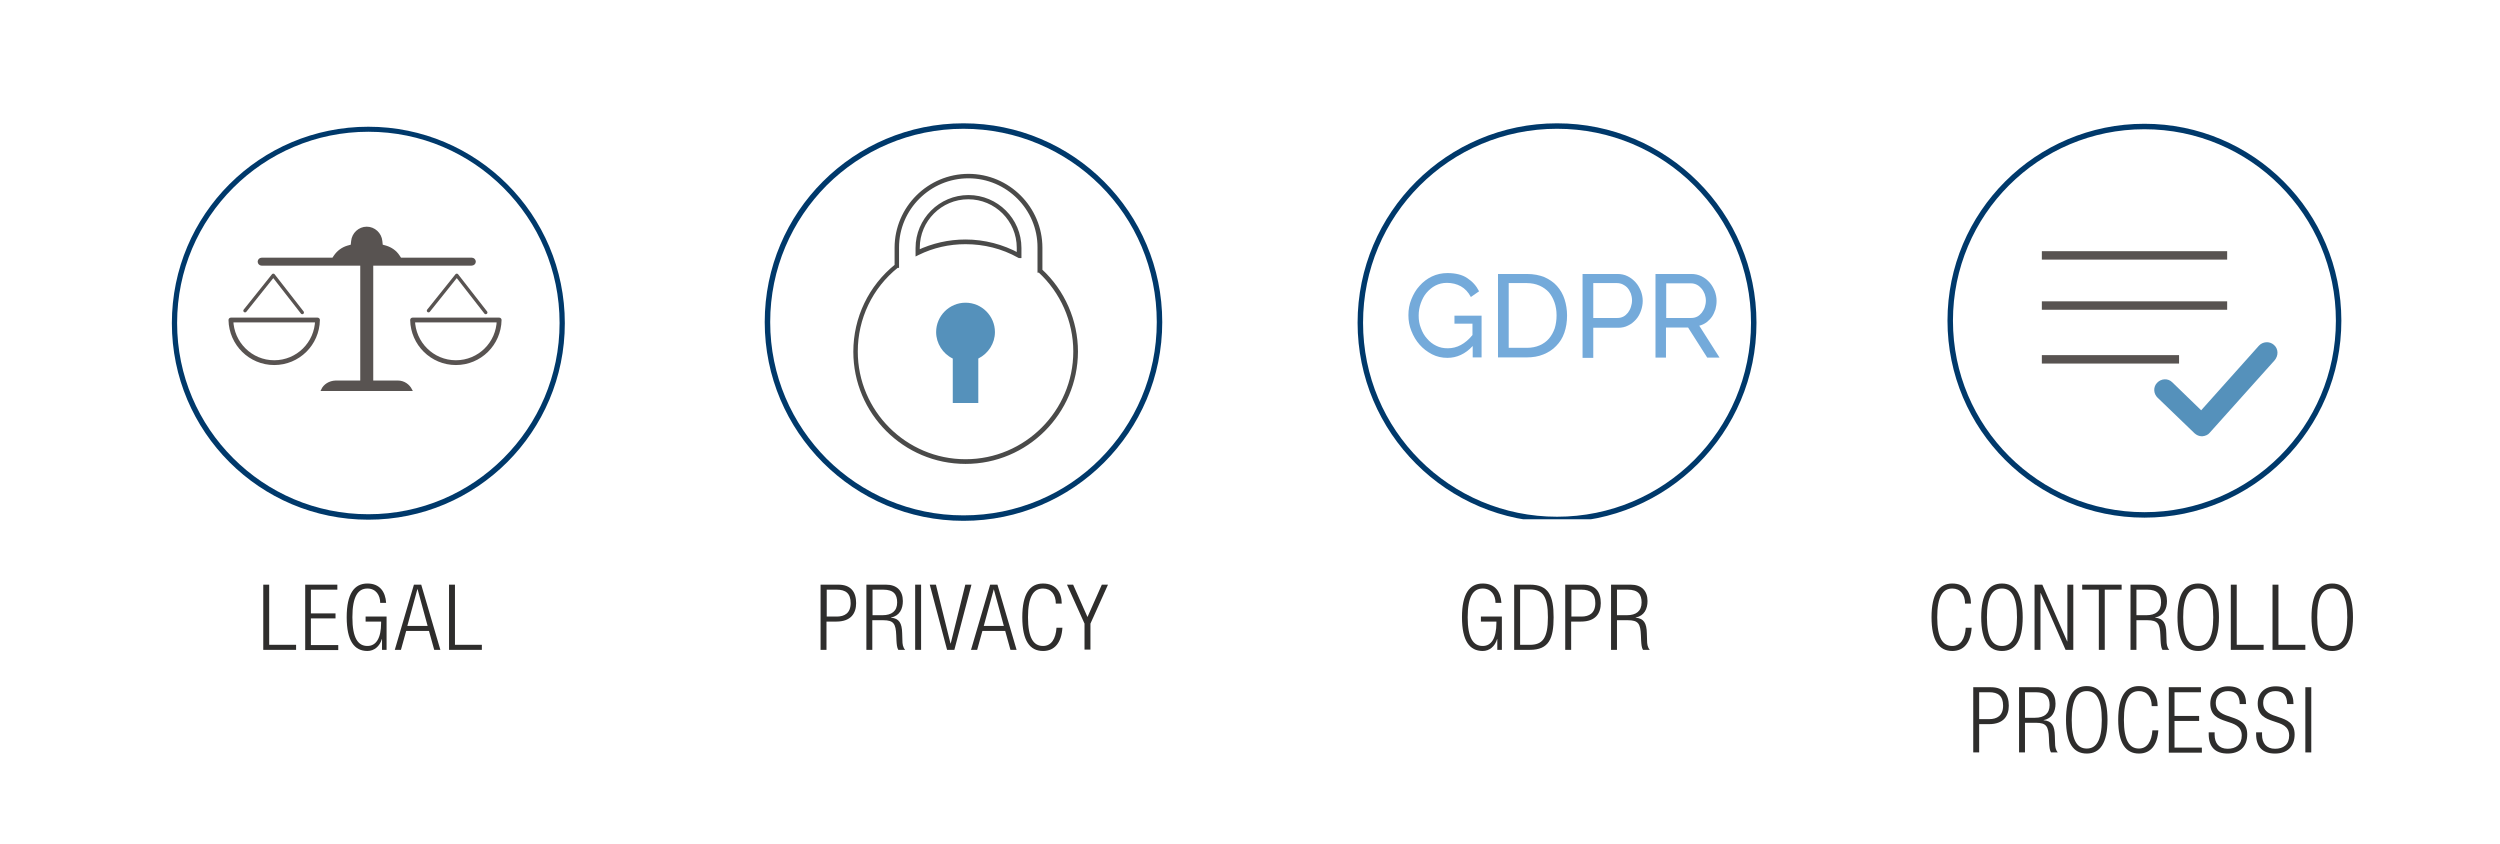 <svg xmlns="http://www.w3.org/2000/svg" xmlns:xlink="http://www.w3.org/1999/xlink" id="Livello_1" x="0px" y="0px" viewBox="0 0 1096.8 370.1" style="enable-background:new 0 0 1096.8 370.1;" xml:space="preserve">
<style type="text/css">
	.st0{clip-path:url(#SVGID_2_);fill:#00396B;}
	.st1{clip-path:url(#SVGID_2_);fill:none;stroke:#4A4A49;stroke-width:1.655;stroke-miterlimit:10;}
	.st2{clip-path:url(#SVGID_2_);fill:#5591BB;}
	.st3{clip-path:url(#SVGID_2_);fill:#74AADA;}
	.st4{clip-path:url(#SVGID_4_);fill:#00396B;}
	.st5{fill:#2E2D2C;}
	.st6{clip-path:url(#SVGID_6_);fill:#00396B;}
	.st7{fill:#585351;}
	.st8{clip-path:url(#SVGID_8_);fill:#5591BB;}
	.st9{clip-path:url(#SVGID_10_);fill:#00396B;}
	.st10{clip-path:url(#SVGID_10_);fill:#585351;}
	.st11{clip-path:url(#SVGID_10_);fill:none;stroke:#585351;stroke-width:0.9;stroke-miterlimit:10;}
	
		.st12{clip-path:url(#SVGID_10_);fill:none;stroke:#585351;stroke-width:2.1;stroke-linecap:round;stroke-linejoin:round;stroke-miterlimit:10;}
	.st13{fill:none;stroke:#585351;stroke-width:1.5;stroke-linecap:round;stroke-linejoin:round;stroke-miterlimit:10;}
</style>
<g>
	<defs>
		<rect id="SVGID_1_" x="4.2" y="54.1" width="1094.2" height="346.6"></rect>
	</defs>
	<clipPath id="SVGID_2_">
		<use xlink:href="#SVGID_1_" style="overflow:visible;"></use>
	</clipPath>
	<path class="st0" d="M422.7,227.3v1.2c48.1,0,87.2-39,87.2-87.2c0-48.1-39-87.2-87.2-87.2s-87.2,39-87.2,87.2   c0,48.1,39,87.2,87.2,87.2V227.3v-1.2c-23.4,0-44.6-9.5-60-24.8c-15.3-15.4-24.8-36.5-24.8-60s9.5-44.6,24.8-60   c15.4-15.3,36.5-24.8,60-24.8c23.4,0,44.6,9.5,60,24.8c15.4,15.3,24.8,36.5,24.8,60s-9.5,44.6-24.8,60s-36.5,24.8-60,24.8V227.3z"></path>
	<path class="st1" d="M423.6,202.7c-26.7,0-48.4-21.7-48.4-48.4c0-14.7,6.6-28.5,18.1-37.7v-7.9c0-17.4,14.2-31.6,31.6-31.6   c17.4,0,31.6,14.2,31.6,31.6v10c9.9,9.1,15.6,22.1,15.6,35.6C472,181,450.3,202.7,423.6,202.7z M424.9,77.4   c-17.2,0-31.3,14-31.3,31.2v8.1l-0.1,0c-11.5,9.2-18,22.9-18,37.5c0,26.5,21.6,48.1,48.1,48.1c26.5,0,48.1-21.6,48.1-48.1   c0-13.4-5.7-26.3-15.6-35.4l-0.1,0v-10.2C456.1,91.5,442.1,77.4,424.9,77.4z M447.2,112.4l-0.2-0.1c-7.1-4-15.2-6-23.4-6   c-7.3,0-14.4,1.6-20.9,4.8l-0.2,0.1v-2.4c0-12.3,10-22.4,22.4-22.4c12.3,0,22.4,10,22.4,22.4V112.4z M423.6,105.9   c8.1,0,16.2,2.1,23.3,6v-3.2c0-12.2-9.9-22.1-22.1-22.1c-12.2,0-22.1,9.9-22.1,22.1v1.9C409.3,107.5,416.3,105.9,423.6,105.9z    M423.6,202.7c-26.7,0-48.4-21.7-48.4-48.4c0-14.7,6.6-28.5,18.1-37.7v-7.9c0-17.4,14.2-31.6,31.6-31.6c17.4,0,31.6,14.2,31.6,31.6   v10c9.9,9.1,15.6,22.1,15.6,35.6C472,181,450.3,202.7,423.6,202.7 M424.9,77.4c-17.2,0-31.3,14-31.3,31.2v8.1l-0.1,0   c-11.5,9.2-18,22.9-18,37.5c0,26.5,21.6,48.1,48.1,48.1c26.5,0,48.1-21.6,48.1-48.1c0-13.4-5.7-26.3-15.6-35.4l-0.1,0v-10.2   C456.1,91.5,442.1,77.4,424.9,77.4 M447.2,112.4l-0.2-0.1c-7.1-4-15.2-6-23.4-6c-7.3,0-14.4,1.6-20.9,4.8l-0.2,0.1v-2.4   c0-12.3,10-22.4,22.4-22.4c12.3,0,22.4,10,22.4,22.4V112.4z M423.6,105.9c8.1,0,16.2,2.1,23.3,6v-3.2c0-12.2-9.9-22.1-22.1-22.1   c-12.2,0-22.1,9.9-22.1,22.1v1.9C409.3,107.5,416.3,105.9,423.6,105.9"></path>
	<path class="st2" d="M429.2,176.8H418v-19.5c-4.4-2.1-7.3-6.7-7.3-11.6c0-7.1,5.8-12.9,12.9-12.9c7.1,0,12.9,5.8,12.9,12.9   c0,4.9-2.9,9.4-7.3,11.6V176.8z"></path>
	<path class="st3" d="M646.1,151.8c-3.2,3.5-7,5.2-11.1,5.2c-2.4,0-4.7-0.5-6.8-1.6c-2.1-1.1-3.9-2.5-5.4-4.2   c-1.5-1.7-2.7-3.7-3.6-6c-0.9-2.2-1.3-4.5-1.3-6.9c0-2.5,0.4-4.8,1.3-7s2-4.2,3.6-5.9c1.5-1.7,3.3-3.1,5.4-4.1   c2.1-1,4.4-1.5,6.8-1.5c3.5,0,6.5,0.7,8.7,2.2c2.3,1.5,4,3.4,5.2,5.8l-3.6,2.5c-1.1-2.1-2.6-3.7-4.4-4.7c-1.8-1-3.9-1.5-6.1-1.5   c-1.9,0-3.5,0.4-5.1,1.2c-1.5,0.8-2.8,1.9-3.9,3.2c-1.1,1.3-1.9,2.9-2.5,4.6c-0.6,1.7-0.9,3.5-0.9,5.4c0,2,0.3,3.8,1,5.5   c0.6,1.7,1.5,3.3,2.7,4.6c1.1,1.3,2.5,2.4,4,3.1c1.6,0.8,3.2,1.1,5.1,1.1c4,0,7.6-1.9,10.8-5.8V142h-7.9v-3.5H650v18.3h-3.9V151.8z   "></path>
	<path class="st3" d="M682.9,138.4c0-2.1-0.3-4-0.9-5.7c-0.6-1.7-1.4-3.2-2.5-4.5c-1.1-1.2-2.5-2.2-4.1-2.9   c-1.6-0.7-3.5-1.1-5.5-1.1h-8v28.4h8c2.1,0,4-0.4,5.6-1.1c1.6-0.7,3-1.7,4.1-3c1.1-1.3,1.9-2.8,2.5-4.5   C682.6,142.3,682.9,140.5,682.9,138.4 M657.2,156.8v-36.6h12.7c2.9,0,5.5,0.5,7.7,1.4c2.2,1,4.1,2.3,5.5,3.9   c1.5,1.7,2.6,3.6,3.3,5.8c0.7,2.2,1.1,4.6,1.1,7.1c0,2.8-0.4,5.3-1.2,7.6c-0.8,2.3-2,4.2-3.6,5.8c-1.5,1.6-3.4,2.8-5.6,3.7   c-2.2,0.9-4.6,1.3-7.3,1.3H657.2z"></path>
	<path class="st3" d="M698.9,139.5h10.7c1,0,1.8-0.2,2.6-0.6c0.8-0.4,1.4-1,2-1.7c0.5-0.7,1-1.5,1.3-2.5c0.3-0.9,0.5-1.9,0.5-2.9   c0-1.1-0.2-2.1-0.5-3c-0.4-0.9-0.8-1.7-1.4-2.4c-0.6-0.7-1.3-1.2-2.1-1.6c-0.8-0.4-1.7-0.6-2.6-0.6h-10.4V139.5z M694.3,156.8   v-36.6h15.3c1.6,0,3.1,0.3,4.5,1c1.4,0.7,2.5,1.6,3.5,2.7c1,1.1,1.7,2.4,2.3,3.8c0.5,1.4,0.8,2.8,0.8,4.3c0,1.5-0.3,3-0.8,4.4   c-0.5,1.4-1.2,2.7-2.2,3.8c-1,1.1-2.1,2-3.4,2.6c-1.3,0.7-2.8,1-4.4,1h-10.9v13.2H694.3z"></path>
	<path class="st3" d="M730.9,139.5H742c1,0,1.8-0.2,2.6-0.6c0.8-0.4,1.4-1,2-1.7c0.5-0.7,1-1.5,1.3-2.4c0.3-0.9,0.5-1.9,0.5-2.9   c0-1-0.2-2-0.5-2.9c-0.4-0.9-0.8-1.7-1.4-2.4c-0.6-0.7-1.3-1.3-2.1-1.7c-0.8-0.4-1.7-0.6-2.6-0.6h-10.8V139.5z M726.3,156.8v-36.6   H742c1.6,0,3.1,0.3,4.5,1c1.4,0.7,2.5,1.6,3.5,2.7c1,1.1,1.7,2.4,2.3,3.8c0.5,1.4,0.8,2.8,0.8,4.3c0,1.3-0.2,2.5-0.5,3.7   c-0.4,1.2-0.9,2.3-1.5,3.2c-0.7,1-1.5,1.8-2.4,2.5c-1,0.7-2,1.2-3.2,1.5l8.9,14H749l-8.4-13.2h-9.7v13.2H726.3z"></path>
</g>
<g>
	<defs>
		<polygon id="SVGID_3_" points="595.6,54.1 595.6,227.8 774.2,227.8 769.3,54.1   "></polygon>
	</defs>
	<clipPath id="SVGID_4_">
		<use xlink:href="#SVGID_3_" style="overflow:visible;"></use>
	</clipPath>
	<path class="st4" d="M683.1,227.9v1.2c48.3,0,87.5-39.2,87.5-87.5c0-48.3-39.2-87.5-87.5-87.5s-87.5,39.2-87.5,87.5   c0,48.3,39.2,87.5,87.5,87.5V227.9v-1.2c-23.5,0-44.8-9.5-60.2-24.9c-15.4-15.4-24.9-36.7-24.9-60.2c0-23.5,9.5-44.8,24.9-60.2   c15.4-15.4,36.7-24.9,60.2-24.9c23.5,0,44.8,9.5,60.2,24.9c15.4,15.4,24.9,36.7,24.9,60.2c0,23.5-9.5,44.8-24.9,60.2   c-15.4,15.4-36.7,24.9-60.2,24.9V227.9z"></path>
</g>
<g>
	<path class="st5" d="M115.5,256.5h2.6v26.4h11.8v2.2h-14.4V256.5z"></path>
	<path class="st5" d="M133.9,256.5H148v2.2h-11.6v10.4h10.8v2.2h-10.8v11.7h12v2.2h-14.5V256.5z"></path>
	<path class="st5" d="M160.4,272.7v-2.2h9.2v14.6h-2v-4.7h-0.1c-0.9,3.2-3.4,5.2-6.3,5.2c-5.8,0-9.1-4.5-9.1-14.8s3.3-14.8,9.1-14.8   c5.4,0,7.9,3.6,8.2,8.5h-2.6c0-3.4-1.9-6.3-5.6-6.3c-4.1,0-6.6,3.4-6.6,12.6s2.5,12.6,6.6,12.6c3.8,0,6-3.4,6-10.1v-0.6H160.4z"></path>
	<path class="st5" d="M181.6,256.5h3.2l8.4,28.6h-2.7l-2.3-8.3h-10l-2.3,8.3h-2.7L181.6,256.5z M187.6,274.6l-4.4-16.1h-0.1   l-4.4,16.1H187.6z"></path>
	<path class="st5" d="M197,256.5h2.6v26.4h11.8v2.2H197V256.5z"></path>
</g>
<g>
	<path class="st5" d="M360.1,256.5h7.7c5.5,0,7.8,3.2,7.8,8.1c0,4.4-2.2,8.1-8.7,8.1h-4.3v12.4h-2.6V256.5z M362.7,270.5h4.4   c3.4,0,6.1-1.5,6.1-5.9c0-4.3-2.2-5.9-6.1-5.9h-4.4V270.5z"></path>
	<path class="st5" d="M380.2,256.5h8.5c4.8,0,7.4,2.7,7.4,7.2c0,3.4-1.4,6.5-5.2,7.2v0.1c3.6,0.3,4.8,2.4,4.9,6.8l0.1,3.1   c0,1.6,0.2,3.1,1.2,4.2h-3c-0.6-1-0.7-2.5-0.8-4l-0.1-2.4c-0.2-5-1.1-6.6-5.7-6.6h-4.8v13h-2.6V256.5z M382.8,269.9h4.4   c4,0,6.4-1.8,6.4-5.6c0-3.5-1.5-5.6-6.1-5.6h-4.7V269.9z"></path>
	<path class="st5" d="M401.5,256.5h2.6v28.6h-2.6V256.5z"></path>
	<path class="st5" d="M407.9,256.5h2.7l6.4,25.8h0.1l6.4-25.8h2.7l-7.5,28.6h-3.2L407.9,256.5z"></path>
	<path class="st5" d="M434.4,256.5h3.2l8.4,28.6h-2.7l-2.3-8.3h-10l-2.3,8.3H426L434.4,256.5z M440.4,274.6l-4.4-16.1H436l-4.4,16.1   H440.4z"></path>
	<path class="st5" d="M466.1,275.4c-0.4,6.5-3.4,10.2-8.5,10.2c-5.8,0-9.1-4.5-9.1-14.8s3.3-14.8,9.1-14.8c5.8,0,8.2,4.1,8.2,8.8   h-2.6c0-3.9-2-6.6-5.6-6.6c-4.1,0-6.6,3.4-6.6,12.6s2.5,12.6,6.6,12.6c3.6,0,5.6-3.1,5.9-8H466.1z"></path>
	<path class="st5" d="M475.8,273.6l-7.7-17.1h2.7l6.3,14.2l6.3-14.2h2.7l-7.7,17.1v11.4h-2.6V273.6z"></path>
</g>
<g>
	<path class="st5" d="M649.7,272.7v-2.2h9.2v14.6h-2v-4.7h-0.1c-0.9,3.2-3.4,5.2-6.3,5.2c-5.8,0-9.1-4.5-9.1-14.8s3.3-14.8,9.1-14.8   c5.4,0,7.9,3.6,8.2,8.5h-2.6c0-3.4-1.9-6.3-5.6-6.3c-4.1,0-6.6,3.4-6.6,12.6s2.5,12.6,6.6,12.6c3.8,0,6-3.4,6-10.1v-0.6H649.7z"></path>
	<path class="st5" d="M664.3,256.5h6.9c8.3,0,10.4,5,10.4,14.3s-2,14.3-10.4,14.3h-6.9V256.5z M666.9,282.9h4.2c5.6,0,8-2.8,8-12.1   c0-9.4-2.4-12.2-8-12.2h-4.2V282.9z"></path>
	<path class="st5" d="M686.8,256.5h7.7c5.5,0,7.8,3.2,7.8,8.1c0,4.4-2.2,8.1-8.7,8.1h-4.3v12.4h-2.6V256.5z M689.4,270.5h4.4   c3.4,0,6.1-1.5,6.1-5.9c0-4.3-2.2-5.9-6.1-5.9h-4.4V270.5z"></path>
	<path class="st5" d="M706.9,256.5h8.5c4.8,0,7.4,2.7,7.4,7.2c0,3.4-1.4,6.5-5.2,7.2v0.1c3.6,0.3,4.8,2.4,4.9,6.8l0.1,3.1   c0,1.6,0.2,3.1,1.2,4.2h-3c-0.6-1-0.7-2.5-0.8-4l-0.1-2.4c-0.2-5-1.1-6.6-5.7-6.6h-4.8v13h-2.6V256.5z M709.4,269.9h4.4   c4,0,6.4-1.8,6.4-5.6c0-3.5-1.5-5.6-6.1-5.6h-4.7V269.9z"></path>
</g>
<g>
	<path class="st5" d="M865,275.4c-0.4,6.5-3.4,10.2-8.5,10.2c-5.8,0-9.1-4.5-9.1-14.8s3.3-14.8,9.1-14.8c5.8,0,8.2,4.1,8.2,8.8h-2.6   c0-3.9-2-6.6-5.6-6.6c-4.1,0-6.6,3.4-6.6,12.6s2.5,12.6,6.6,12.6c3.6,0,5.6-3.1,5.9-8H865z"></path>
	<path class="st5" d="M878.3,256c5.8,0,9.1,4.5,9.1,14.8s-3.3,14.8-9.1,14.8s-9.1-4.5-9.1-14.8S872.5,256,878.3,256z M878.3,283.4   c4.1,0,6.6-3.4,6.6-12.6s-2.5-12.6-6.6-12.6s-6.6,3.4-6.6,12.6S874.2,283.4,878.3,283.4z"></path>
	<path class="st5" d="M892.6,256.5h3.4l10.9,24.9h0.1v-24.9h2.6v28.6h-3.4l-10.9-24.9h-0.1v24.9h-2.6V256.5z"></path>
	<path class="st5" d="M920.9,258.7h-7.4v-2.2h17.3v2.2h-7.4v26.4h-2.6V258.7z"></path>
	<path class="st5" d="M934.8,256.5h8.5c4.8,0,7.4,2.7,7.4,7.2c0,3.4-1.4,6.5-5.2,7.2v0.1c3.6,0.3,4.8,2.4,4.9,6.8l0.1,3.1   c0,1.6,0.2,3.1,1.2,4.2h-3c-0.6-1-0.7-2.5-0.8-4l-0.1-2.4c-0.2-5-1.1-6.6-5.7-6.6h-4.8v13h-2.6V256.5z M937.3,269.9h4.4   c4,0,6.4-1.8,6.4-5.6c0-3.5-1.5-5.6-6.1-5.6h-4.7V269.9z"></path>
	<path class="st5" d="M964.4,256c5.8,0,9.1,4.5,9.1,14.8s-3.3,14.8-9.1,14.8s-9.1-4.5-9.1-14.8S958.5,256,964.4,256z M964.4,283.4   c4.1,0,6.6-3.4,6.6-12.6s-2.5-12.6-6.6-12.6s-6.6,3.4-6.6,12.6S960.3,283.4,964.4,283.4z"></path>
	<path class="st5" d="M978.7,256.5h2.6v26.4h11.8v2.2h-14.4V256.5z"></path>
	<path class="st5" d="M997,256.5h2.6v26.4h11.8v2.2H997V256.5z"></path>
	<path class="st5" d="M1023.2,256c5.8,0,9.1,4.5,9.1,14.8s-3.3,14.8-9.1,14.8c-5.8,0-9.1-4.5-9.1-14.8S1017.4,256,1023.2,256z    M1023.2,283.4c4.1,0,6.6-3.4,6.6-12.6s-2.5-12.6-6.6-12.6c-4.1,0-6.6,3.4-6.6,12.6S1019.1,283.4,1023.2,283.4z"></path>
</g>
<g>
	<path class="st5" d="M865.8,301.5h7.7c5.5,0,7.8,3.2,7.8,8.1c0,4.4-2.2,8.1-8.7,8.1h-4.3v12.4h-2.6V301.5z M868.3,315.5h4.4   c3.4,0,6.1-1.5,6.1-5.9c0-4.3-2.2-5.9-6.1-5.9h-4.4V315.5z"></path>
	<path class="st5" d="M885.9,301.5h8.5c4.8,0,7.4,2.7,7.4,7.2c0,3.4-1.4,6.5-5.2,7.2v0.1c3.6,0.3,4.8,2.4,4.9,6.8l0.1,3.1   c0,1.6,0.2,3.1,1.2,4.2h-3c-0.6-1-0.7-2.5-0.8-4l-0.1-2.4c-0.2-5-1.1-6.6-5.7-6.6h-4.8v13h-2.6V301.5z M888.4,314.9h4.4   c4,0,6.4-1.8,6.4-5.6c0-3.5-1.5-5.6-6.1-5.6h-4.7V314.9z"></path>
	<path class="st5" d="M915.5,301c5.8,0,9.1,4.5,9.1,14.8s-3.3,14.8-9.1,14.8s-9.1-4.5-9.1-14.8S909.6,301,915.5,301z M915.5,328.4   c4.1,0,6.6-3.4,6.6-12.6s-2.5-12.6-6.6-12.6s-6.6,3.4-6.6,12.6S911.4,328.4,915.5,328.4z"></path>
	<path class="st5" d="M946.9,320.4c-0.4,6.5-3.4,10.2-8.5,10.2c-5.8,0-9.1-4.5-9.1-14.8s3.3-14.8,9.1-14.8c5.8,0,8.2,4.1,8.2,8.8   H944c0-3.9-2-6.6-5.6-6.6c-4.1,0-6.6,3.4-6.6,12.6s2.5,12.6,6.6,12.6c3.6,0,5.6-3.1,5.9-8H946.9z"></path>
	<path class="st5" d="M951.4,301.5h14.2v2.2H954v10.4h10.8v2.2H954v11.7h12v2.2h-14.5V301.5z"></path>
	<path class="st5" d="M982.6,308.8c0-3.5-1.6-5.6-5.1-5.6s-5.4,2.3-5.4,5.1c0,8.5,13.8,3.8,13.8,13.9c0,5.5-3.4,8.4-8.6,8.4   c-5.4,0-8.3-2.9-8.3-8.5v-0.8h2.6v1.1c0,3.6,1.9,6.1,5.7,6.1c3.6,0,6.2-1.8,6.2-5.8c0-8.5-13.8-3.6-13.8-14c0-4.5,2.9-7.6,7.9-7.6   c5.3,0,7.8,2.7,7.8,7.8H982.6z"></path>
	<path class="st5" d="M1003.4,308.8c0-3.5-1.6-5.6-5.1-5.6s-5.4,2.3-5.4,5.1c0,8.5,13.8,3.8,13.8,13.9c0,5.5-3.4,8.4-8.6,8.4   c-5.4,0-8.3-2.9-8.3-8.5v-0.8h2.6v1.1c0,3.6,1.9,6.1,5.7,6.1c3.6,0,6.2-1.8,6.2-5.8c0-8.5-13.8-3.6-13.8-14c0-4.5,2.9-7.6,7.9-7.6   c5.3,0,7.8,2.7,7.8,7.8H1003.4z"></path>
	<path class="st5" d="M1011.4,301.5h2.6v28.6h-2.6V301.5z"></path>
</g>
<g>
	<defs>
		<rect id="SVGID_5_" x="4.2" y="54.1" width="1094.2" height="346.6"></rect>
	</defs>
	<clipPath id="SVGID_6_">
		<use xlink:href="#SVGID_5_" style="overflow:visible;"></use>
	</clipPath>
	<path class="st6" d="M854.4,140.7c0,47.7,38.7,86.4,86.4,86.4v-1.2v-1.2c-23.2,0-44.2-9.4-59.4-24.6   c-15.2-15.2-24.6-36.2-24.6-59.4c0-23.2,9.4-44.2,24.6-59.4c15.2-15.2,36.2-24.6,59.4-24.6c23.2,0,44.2,9.4,59.4,24.6   c15.2,15.2,24.6,36.2,24.6,59.4c0,23.2-9.4,44.2-24.6,59.4c-15.2,15.2-36.2,24.6-59.4,24.6v1.2v1.2c47.7,0,86.4-38.7,86.4-86.4   c0-47.7-38.7-86.4-86.4-86.4C893.1,54.3,854.4,93,854.4,140.7"></path>
</g>
<rect x="895.8" y="155.8" class="st7" width="60.2" height="3.7"></rect>
<g>
	<defs>
		<rect id="SVGID_7_" x="4.2" y="54.1" width="1094.2" height="346.6"></rect>
	</defs>
	<clipPath id="SVGID_8_">
		<use xlink:href="#SVGID_7_" style="overflow:visible;"></use>
	</clipPath>
	<path class="st8" d="M997.6,151.3c-1.9-1.7-4.9-1.5-6.6,0.4L965.7,180L953,167.7c-1.8-1.8-4.8-1.7-6.6,0.2   c-1.8,1.8-1.7,4.8,0.2,6.6l16.2,15.6c0.9,0.8,2,1.3,3.2,1.3h0.2c1.2-0.1,2.5-0.6,3.2-1.5l28.5-31.8   C999.7,156,999.6,153,997.6,151.3"></path>
</g>
<rect x="895.8" y="110.2" class="st7" width="81.3" height="3.7"></rect>
<rect x="895.8" y="132.2" class="st7" width="81.3" height="3.7"></rect>
<g>
	<defs>
		<rect id="SVGID_9_" x="4.2" y="54.1" width="1094.2" height="346.6"></rect>
	</defs>
	<clipPath id="SVGID_10_">
		<use xlink:href="#SVGID_9_" style="overflow:visible;"></use>
	</clipPath>
	<path class="st9" d="M75.4,141.8c0,47.6,38.6,86.2,86.2,86.2v-1.2v-1.2c-23.2,0-44.1-9.4-59.3-24.6c-15.2-15.2-24.6-36.1-24.6-59.3   c0-23.2,9.4-44.1,24.6-59.3c15.2-15.2,36.2-24.6,59.3-24.6c23.2,0,44.1,9.4,59.3,24.6c15.2,15.2,24.6,36.1,24.6,59.3   c0,23.2-9.4,44.1-24.6,59.3c-15.2,15.2-36.1,24.6-59.3,24.6v1.2v1.2c47.6,0,86.2-38.6,86.2-86.2c0-47.6-38.6-86.2-86.2-86.2   S75.4,94.1,75.4,141.8"></path>
	<path class="st10" d="M141.3,171.1h39.1c-1.1-2.2-3.3-3.7-5.8-3.7h-11.3v-51.3h43.5c0.9,0,1.5-0.6,1.5-1.3s-0.6-1.3-1.3-1.3h-31.3   l-0.8-1.2c-1.3-2-3.3-3.4-5.6-4.1l-1.8-0.5l-0.2-1.9c-0.3-3.3-3.1-5.9-6.4-5.9c-3.3,0-6.1,2.6-6.4,5.9l-0.2,1.9l-1.8,0.5   c-2.3,0.7-4.2,2.1-5.6,4.1l-0.8,1.2h-31.3c-0.7,0-1.3,0.6-1.3,1.3s0.6,1.3,1.3,1.3h43.7v51.3h-11.3   C144.6,167.5,142.3,168.9,141.3,171.1"></path>
	<path class="st11" d="M141.3,171.1h39.1c-1.1-2.2-3.3-3.7-5.8-3.7h-11.3v-51.3h43.5c0.9,0,1.5-0.6,1.5-1.3s-0.6-1.3-1.3-1.3h-31.3   l-0.8-1.2c-1.3-2-3.3-3.4-5.6-4.1l-1.8-0.5l-0.2-1.9c-0.3-3.3-3.1-5.9-6.4-5.9c-3.3,0-6.1,2.6-6.4,5.9l-0.2,1.9l-1.8,0.5   c-2.3,0.7-4.2,2.1-5.6,4.1l-0.8,1.2h-31.3c-0.7,0-1.3,0.6-1.3,1.3s0.6,1.3,1.3,1.3h43.7v51.3h-11.3   C144.6,167.5,142.3,168.9,141.3,171.1z"></path>
	<path class="st12" d="M219,140.4c-0.2,10.4-8.6,18.7-19,18.7s-18.8-8.4-19-18.7H219z M139.3,140.4c-0.2,10.4-8.6,18.7-19,18.7   s-18.8-8.4-19-18.7H139.3z"></path>
</g>
<path class="st13" d="M107.5,136.3l12.4-15.5l12.7,16.3 M188,136.3l12.4-15.5l12.7,16.3"></path>
</svg>